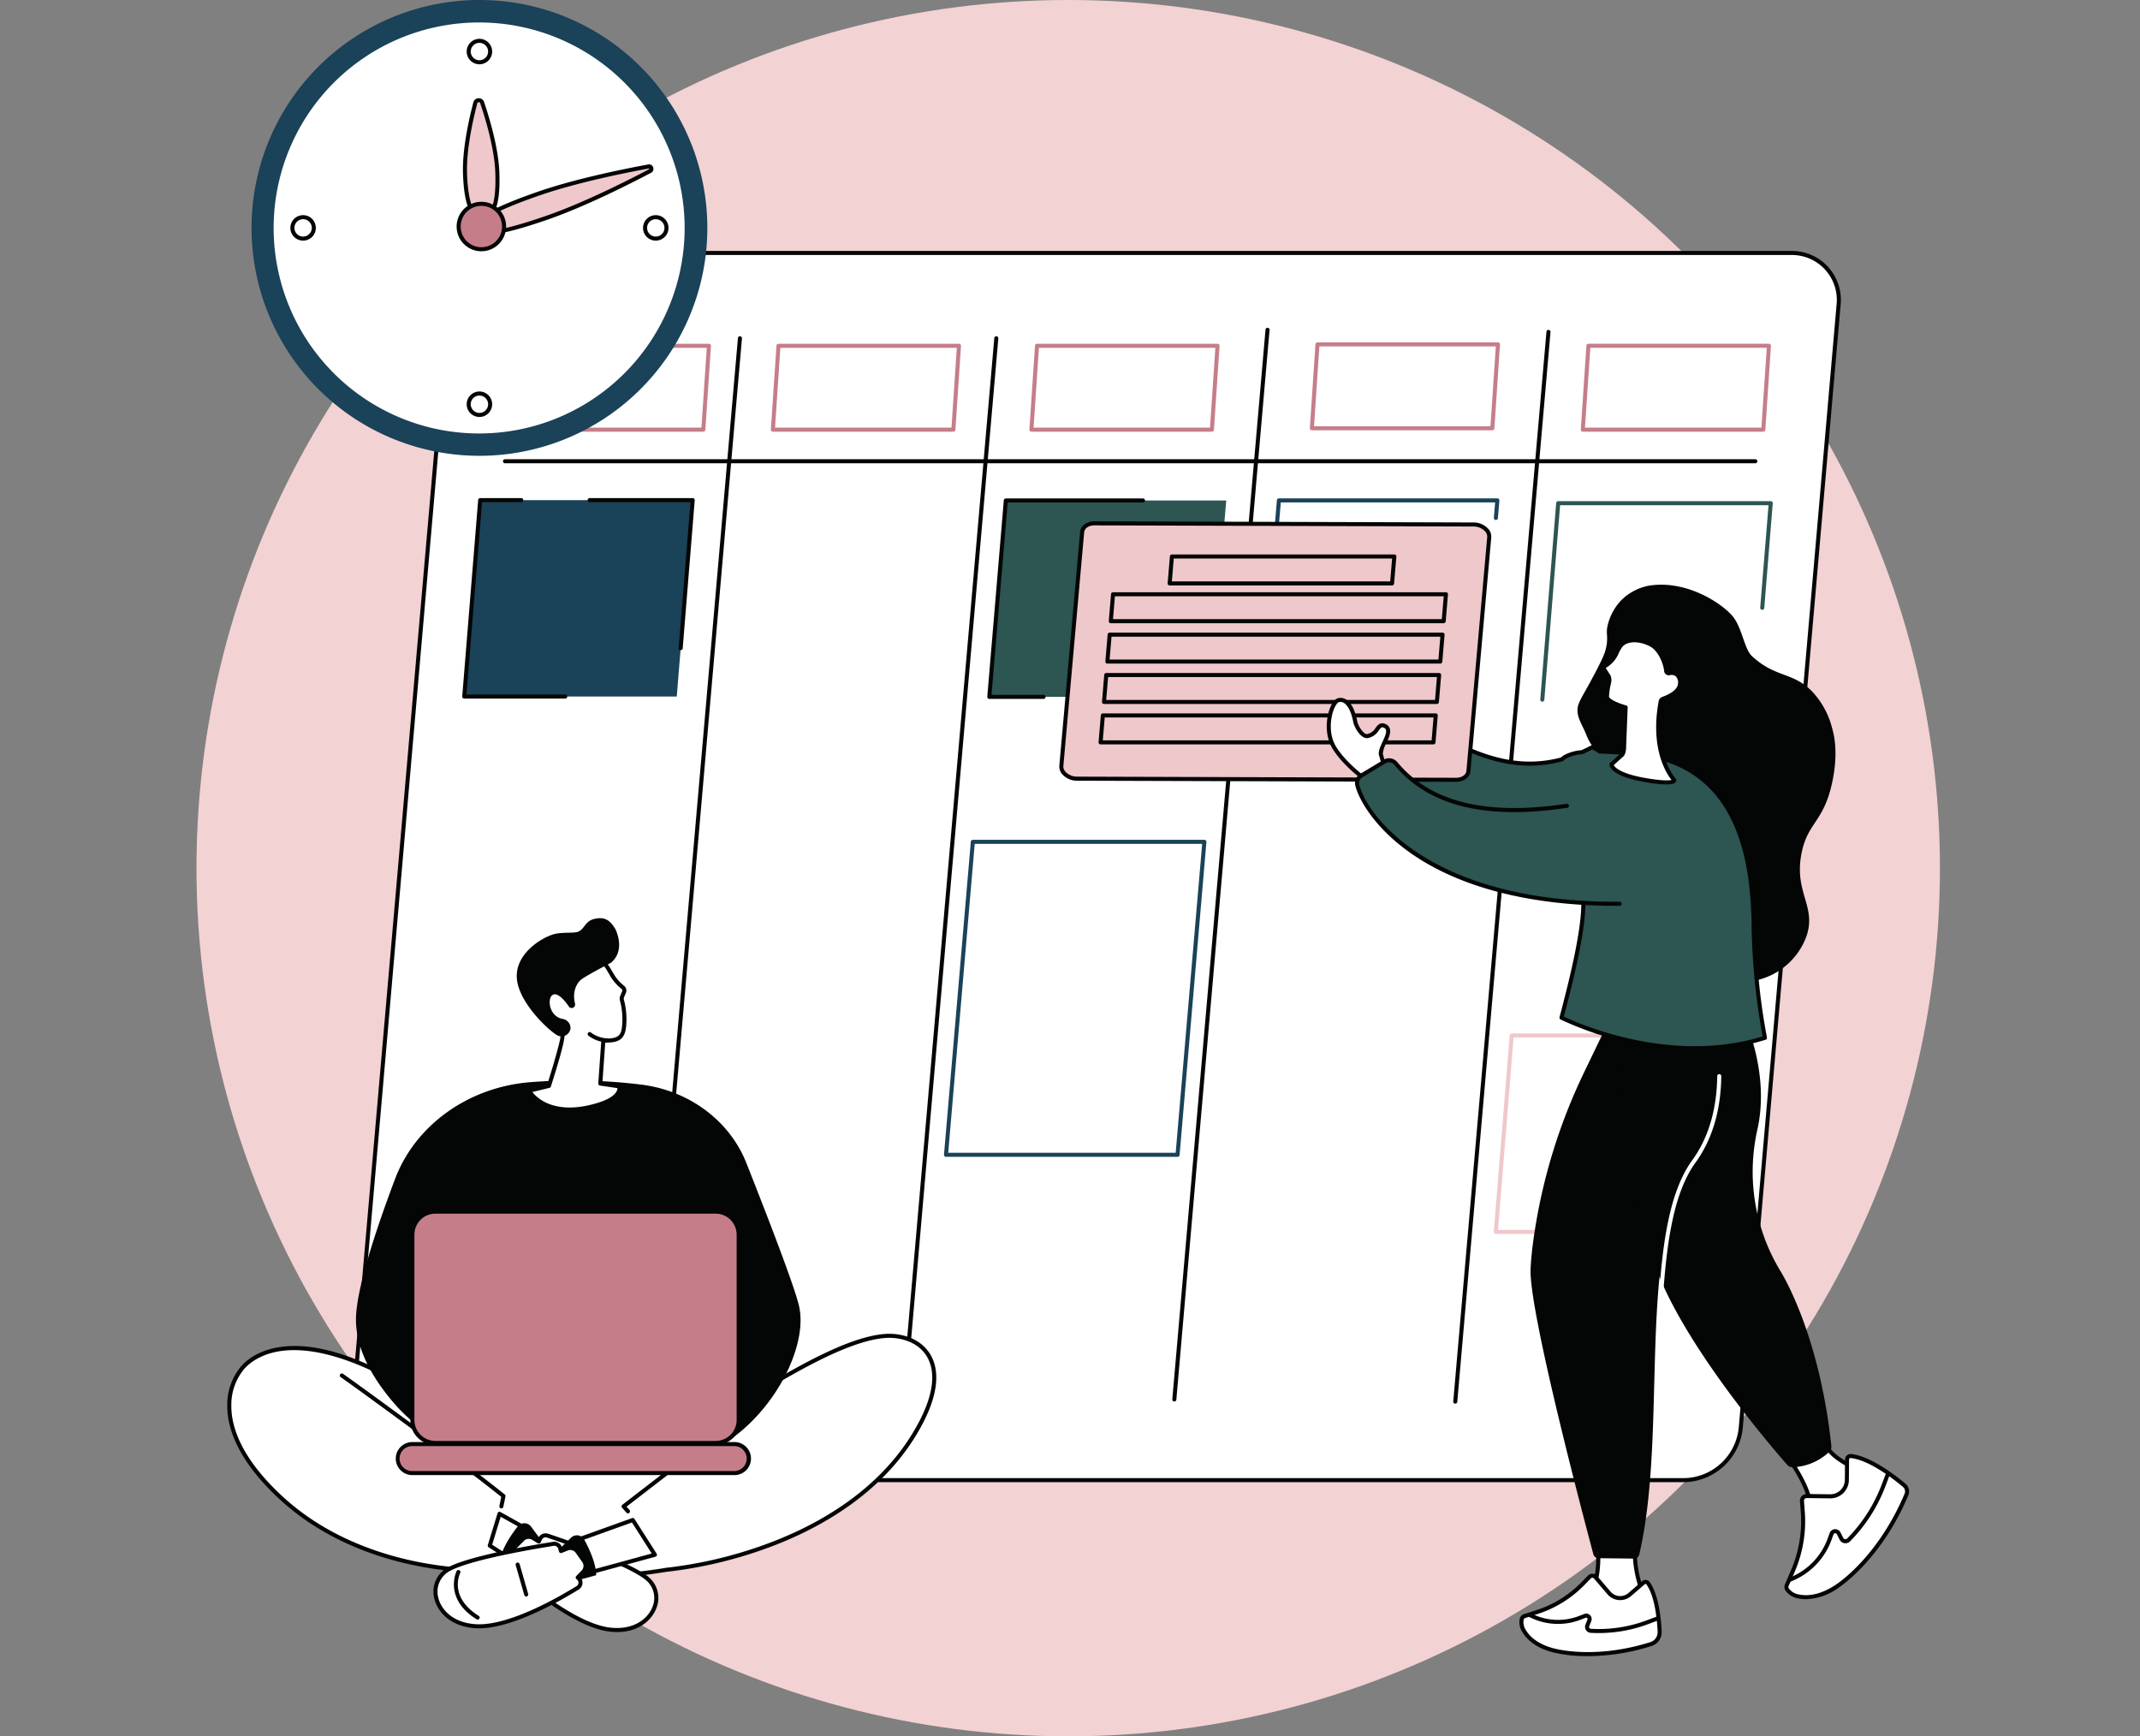 <svg xmlns="http://www.w3.org/2000/svg" xmlns:xlink="http://www.w3.org/1999/xlink" width="599" height="486" viewBox="0 0 599 486"><rect x="0" y="0" width="599" height="486" fill="#808080" stroke="none"/><defs><clipPath id="clip-path"><rect id="Rechteck_122" data-name="Rechteck 122" width="599" height="486" transform="translate(2790 6375)" fill="#fff" stroke="#707070" stroke-width="1"></rect></clipPath><clipPath id="clip-path-2"><rect id="Rechteck_106" data-name="Rechteck 106" width="470.763" height="463.555" fill="none"></rect></clipPath></defs><g id="Gruppe_maskieren_26" data-name="Gruppe maskieren 26" transform="translate(-2790 -6375)" clip-path="url(#clip-path)"><g id="Gruppe_103" data-name="Gruppe 103"><g id="Gruppe_101" data-name="Gruppe 101" transform="translate(1707 5987)"><g id="Gruppe_99" data-name="Gruppe 99"><ellipse id="Ellipse_39" data-name="Ellipse 39" cx="244" cy="243" rx="244" ry="243" transform="translate(1138 388)" fill="#f3d2d4"></ellipse></g></g><g id="Gruppe_102" data-name="Gruppe 102" transform="translate(2853.618 6375)"><g id="Gruppe_78" data-name="Gruppe 78" clip-path="url(#clip-path-2)"><path id="Pfad_457" data-name="Pfad 457" d="M424.308,43.4H64.508A16.217,16.217,0,0,0,48.665,57.969L21.276,372.315a13.146,13.146,0,0,0,13.3,14.572h359.8a16.217,16.217,0,0,0,15.841-14.572L437.61,57.969a13.145,13.145,0,0,0-13.3-14.572" transform="translate(13.402 27.41)" fill="#fff"></path><path id="Pfad_458" data-name="Pfad 458" d="M394.6,387.675H34.8A13.714,13.714,0,0,1,20.93,372.486L48.319,58.14A16.813,16.813,0,0,1,64.727,43.049h359.8a13.714,13.714,0,0,1,13.869,15.19l-27.39,314.345A16.813,16.813,0,0,1,394.6,387.675M64.727,44.185A15.657,15.657,0,0,0,49.45,58.239L22.06,372.584A12.579,12.579,0,0,0,34.8,386.539H394.6a15.657,15.657,0,0,0,15.277-14.053L437.264,58.14a12.579,12.579,0,0,0-12.738-13.955Z" transform="translate(13.182 27.19)" fill="#040505"></path><path id="Pfad_459" data-name="Pfad 459" d="M397.844,79.917H47.867a.568.568,0,0,1,0-1.136H397.844a.568.568,0,0,1,0,1.136" transform="translate(29.874 49.758)" fill="#040505"></path><path id="Pfad_460" data-name="Pfad 460" d="M116.16,358.227l-.051,0a.568.568,0,0,1-.516-.615L141.682,58.2a.562.562,0,0,1,.615-.517.568.568,0,0,1,.516.615L116.725,357.708a.568.568,0,0,1-.565.519" transform="translate(73.008 36.434)" fill="#040505"></path><path id="Pfad_461" data-name="Pfad 461" d="M162.689,356.77l-.051,0a.568.568,0,0,1-.516-.615L188.211,56.747a.567.567,0,1,1,1.131.1L163.254,356.251a.568.568,0,0,1-.565.519" transform="translate(102.396 35.513)" fill="#040505"></path><path id="Pfad_462" data-name="Pfad 462" d="M72.182,358.227l-.052,0a.567.567,0,0,1-.514-.615L97.7,58.2a.561.561,0,0,1,.613-.517.57.57,0,0,1,.517.615L72.745,357.708a.567.567,0,0,1-.563.519" transform="translate(45.231 36.434)" fill="#040505"></path><path id="Pfad_463" data-name="Pfad 463" d="M210.885,357.135l-.051,0a.568.568,0,0,1-.516-.615L236.407,57.112a.567.567,0,1,1,1.131.1L211.45,356.616a.568.568,0,0,1-.565.519" transform="translate(132.837 35.744)" fill="#040505"></path><path id="Pfad_464" data-name="Pfad 464" d="M144.341,83.586H93.819a.567.567,0,0,1-.566-.605L94.822,59.5a.567.567,0,0,1,.566-.529h50.523a.57.57,0,0,1,.414.179.562.562,0,0,1,.152.426l-1.568,23.48a.569.569,0,0,1-.568.53M94.426,82.45h49.385L145.3,60.106H95.919Z" transform="translate(58.898 37.246)" fill="#c57e89"></path><path id="Pfad_465" data-name="Pfad 465" d="M188.694,83.586H138.172a.567.567,0,0,1-.566-.605L139.174,59.5a.569.569,0,0,1,.568-.529h50.523a.57.57,0,0,1,.414.179.563.563,0,0,1,.152.426l-1.568,23.48a.569.569,0,0,1-.568.53M138.779,82.45h49.385l1.493-22.345H140.272Z" transform="translate(86.911 37.246)" fill="#c57e89"></path><path id="Pfad_466" data-name="Pfad 466" d="M101.445,83.586H50.923a.57.57,0,0,1-.414-.179.565.565,0,0,1-.152-.426L51.925,59.5a.569.569,0,0,1,.568-.529h50.523a.57.57,0,0,1,.414.179.562.562,0,0,1,.152.426l-1.568,23.48a.569.569,0,0,1-.568.53M51.53,82.45h49.385l1.493-22.345H53.023Z" transform="translate(31.804 37.246)" fill="#c57e89"></path><path id="Pfad_467" data-name="Pfad 467" d="M283.29,83.585H232.768a.57.57,0,0,1-.414-.179.565.565,0,0,1-.152-.426L233.77,59.5a.567.567,0,0,1,.566-.53H284.86a.567.567,0,0,1,.566.605l-1.57,23.48a.567.567,0,0,1-.566.53m-49.916-1.136h49.384L284.253,60.1H234.868Z" transform="translate(146.658 37.245)" fill="#c57e89"></path><path id="Pfad_468" data-name="Pfad 468" d="M236.807,83.343H186.285a.57.57,0,0,1-.414-.179.565.565,0,0,1-.152-.426l1.568-23.482a.569.569,0,0,1,.568-.529h50.523a.571.571,0,0,1,.414.179.563.563,0,0,1,.152.426l-1.568,23.48a.57.57,0,0,1-.568.53m-49.916-1.136h49.385l1.493-22.345H188.385Z" transform="translate(117.299 37.092)" fill="#c57e89"></path><path id="Pfad_469" data-name="Pfad 469" d="M188.335,232.805H123.521a.562.562,0,0,1-.418-.184.57.57,0,0,1-.148-.432l7.509-87.6a.571.571,0,0,1,.566-.52h64.814a.565.565,0,0,1,.418.184.57.57,0,0,1,.148.432l-7.51,87.6a.565.565,0,0,1-.565.519m-64.2-1.136h63.673l7.412-86.462H131.552Z" transform="translate(77.657 90.996)" fill="#1a4258"></path><path id="Pfad_470" data-name="Pfad 470" d="M100.136,140.772H40.654L45.112,85.8h59.483Z" transform="translate(25.677 54.189)" fill="#1a4258"></path><path id="Pfad_471" data-name="Pfad 471" d="M225.814,142.09l-.047,0a.568.568,0,0,1-.519-.612L229.705,86.5a.569.569,0,0,1,.566-.522h59.483a.572.572,0,0,1,.418.183.58.58,0,0,1,.148.431l-2.372,29.248a.568.568,0,1,1-1.132-.091l2.322-28.635H230.8l-4.415,54.453a.57.57,0,0,1-.566.522" transform="translate(142.266 54.305)" fill="#2d5551"></path><path id="Pfad_472" data-name="Pfad 472" d="M277.321,233.4H217.839a.568.568,0,0,1-.566-.613l4.458-54.975a.569.569,0,0,1,.566-.522H281.78a.568.568,0,0,1,.566.613l-4.459,54.975a.569.569,0,0,1-.566.522m-58.867-1.136H276.8l4.368-53.84H222.82Z" transform="translate(137.229 111.977)" fill="#efc8cb"></path><path id="Pfad_473" data-name="Pfad 473" d="M177.824,141.6l-.047,0a.567.567,0,0,1-.519-.613l4.583-54.975a.567.567,0,0,1,.565-.52h61.141a.568.568,0,0,1,.566.615L243.7,91.03a.567.567,0,0,1-1.131-.095l.359-4.307h-60l-4.539,54.455a.567.567,0,0,1-.565.52" transform="translate(111.955 53.997)" fill="#1a4258"></path><path id="Pfad_474" data-name="Pfad 474" d="M192.42,140.831H130.727l4.624-54.975h61.693Z" transform="translate(82.568 54.227)" fill="#2d5551"></path><path id="Pfad_475" data-name="Pfad 475" d="M144.4,173.895H82.7l4.624-54.975h61.693Z" transform="translate(52.237 75.11)" fill="#fff"></path><path id="Pfad_476" data-name="Pfad 476" d="M87.866,128l-.047,0a.568.568,0,0,1-.519-.612l3.309-40.806H62.389a.568.568,0,1,1,0-1.136H91.226a.568.568,0,0,1,.565.613l-3.359,41.42a.567.567,0,0,1-.565.522" transform="translate(39.046 53.97)" fill="#040505"></path><path id="Pfad_477" data-name="Pfad 477" d="M69.133,141.559H40.874a.567.567,0,0,1-.566-.613L44.765,85.97a.569.569,0,0,1,.566-.522h11.5a.568.568,0,1,1,0,1.136H45.855l-4.366,53.84H69.133a.568.568,0,1,1,0,1.136" transform="translate(25.457 53.969)" fill="#040505"></path><path id="Pfad_478" data-name="Pfad 478" d="M146.122,141.619H130.947a.568.568,0,0,1-.566-.615l4.626-54.975a.567.567,0,0,1,.565-.52h38.392a.568.568,0,1,1,0,1.136h-37.87l-4.528,53.84h14.557a.568.568,0,1,1,0,1.136" transform="translate(82.348 54.007)" fill="#040505"></path><path id="Pfad_479" data-name="Pfad 479" d="M131.742,63.789A63.79,63.79,0,1,1,67.953,0a63.789,63.789,0,0,1,63.789,63.789" transform="translate(2.629)" fill="#1a4258"></path><path id="Pfad_480" data-name="Pfad 480" d="M122.994,61.375A57.52,57.52,0,1,1,65.476,3.856a57.519,57.519,0,0,1,57.519,57.519" transform="translate(5.024 2.435)" fill="#fff"></path><path id="Pfad_481" data-name="Pfad 481" d="M47.417,10.005a3,3,0,1,1-3-3,3,3,0,0,1,3,3" transform="translate(26.162 4.426)" fill="#fff"></path><path id="Pfad_482" data-name="Pfad 482" d="M44.64,13.791A3.566,3.566,0,1,1,48.2,10.226a3.57,3.57,0,0,1-3.565,3.565m0-6a2.43,2.43,0,1,0,2.429,2.431A2.434,2.434,0,0,0,44.64,7.795" transform="translate(25.942 4.206)" fill="#040505"></path><path id="Pfad_483" data-name="Pfad 483" d="M47.417,70.508a3,3,0,1,1-3-3,3,3,0,0,1,3,3" transform="translate(26.162 42.639)" fill="#fff"></path><path id="Pfad_484" data-name="Pfad 484" d="M44.64,74.293A3.566,3.566,0,1,1,48.2,70.726a3.57,3.57,0,0,1-3.565,3.567m0-6a2.43,2.43,0,1,0,2.429,2.429A2.434,2.434,0,0,0,44.64,68.3" transform="translate(25.942 42.419)" fill="#040505"></path><path id="Pfad_485" data-name="Pfad 485" d="M14.169,37.258a3,3,0,1,1-3,3,3,3,0,0,1,3-3" transform="translate(7.055 23.532)" fill="#fff"></path><path id="Pfad_486" data-name="Pfad 486" d="M14.388,44.042a3.566,3.566,0,1,1,3.565-3.565,3.569,3.569,0,0,1-3.565,3.565m0-6a2.43,2.43,0,1,0,2.429,2.431,2.434,2.434,0,0,0-2.429-2.431" transform="translate(6.836 23.312)" fill="#040505"></path><path id="Pfad_487" data-name="Pfad 487" d="M74.671,37.258a3,3,0,1,1-3,3,3,3,0,0,1,3-3" transform="translate(45.268 23.532)" fill="#fff"></path><path id="Pfad_488" data-name="Pfad 488" d="M74.89,44.042a3.566,3.566,0,1,1,3.565-3.565,3.569,3.569,0,0,1-3.565,3.565m0-6a2.43,2.43,0,1,0,2.429,2.431,2.434,2.434,0,0,0-2.429-2.431" transform="translate(45.049 23.312)" fill="#040505"></path><path id="Pfad_489" data-name="Pfad 489" d="M62.447,42.9c-14.418,5-18.953,4.877-19.6,3.015s2.841-4.763,17.261-9.759c10.305-3.573,23.738-6.3,30.562-7.561,1.041-.194,1.4.839.462,1.331-6.141,3.231-18.38,9.4-28.687,12.973" transform="translate(27.018 18.043)" fill="#efc8cb"></path><path id="Pfad_490" data-name="Pfad 490" d="M45.9,47.874c-2.319,0-3.071-.729-3.358-1.557-.631-1.821.8-4.657,17.61-10.481,10.284-3.563,23.614-6.28,30.645-7.584a1.267,1.267,0,1,1,.83,2.394c-6.329,3.328-18.481,9.442-28.765,13.007C53.7,46.828,48.673,47.874,45.9,47.874M91.145,29.355A.7.7,0,0,0,91,29.37c-7,1.3-20.268,4-30.48,7.538-15.567,5.4-17.277,7.979-16.908,9.037s3.306,2.03,18.876-3.366C72.7,39.04,84.793,32.954,91.094,29.64c.193-.1.243-.209.238-.235s-.07-.051-.188-.051" transform="translate(26.794 17.823)" fill="#040505"></path><path id="Pfad_491" data-name="Pfad 491" d="M49.838,37.466c.338,9.7-1.594,12.467-4.092,12.554s-4.616-2.54-4.954-12.239c-.241-6.933,1.77-15.647,2.937-20.054.178-.672,1.563-.721,1.787-.062,1.47,4.314,4.081,12.868,4.322,19.8" transform="translate(25.752 10.861)" fill="#efc8cb"></path><path id="Pfad_492" data-name="Pfad 492" d="M45.845,50.809c-1.565,0-2.8-.933-3.679-2.775-1-2.1-1.56-5.371-1.721-10.015C40.2,31.053,42.192,22.362,43.4,17.8a1.6,1.6,0,0,1,2.873-.1c1.522,4.467,4.11,13,4.353,19.966.162,4.642-.173,7.949-1.023,10.108-.768,1.956-1.986,2.976-3.617,3.033-.047,0-.093,0-.14,0m-.971-32.826h-.029a.517.517,0,0,0-.349.114c-1.189,4.5-3.154,13.064-2.916,19.883.153,4.422.7,7.641,1.612,9.566.7,1.47,1.6,2.164,2.754,2.126s2-.8,2.6-2.312c.78-1.984,1.1-5.233.943-9.654-.237-6.818-2.79-15.231-4.291-19.638a.525.525,0,0,0-.325-.085" transform="translate(25.532 10.641)" fill="#040505"></path><path id="Pfad_493" data-name="Pfad 493" d="M52.408,41.32a6.356,6.356,0,1,1-6.355-6.355,6.355,6.355,0,0,1,6.355,6.355" transform="translate(25.072 22.084)" fill="#c57e89"></path><path id="Pfad_494" data-name="Pfad 494" d="M46.271,48.464a6.924,6.924,0,1,1,6.923-6.925,6.931,6.931,0,0,1-6.923,6.925m0-12.712a5.788,5.788,0,1,0,5.787,5.787,5.793,5.793,0,0,0-5.787-5.787" transform="translate(24.852 21.864)" fill="#040505"></path><path id="Pfad_495" data-name="Pfad 495" d="M14.863,274.533C-8.688,252.825,3.5,238.822,3.5,238.822s10.521-17.042,47.44,5.239,72.654,14,80.735,10.658S168,230.384,183.91,229.2c8.855-.656,19.452,6,10.155,24-19.227,37.214-71.441,41.459-71.441,41.459s-25.311,4.756-51.312.148c0,0-32.9,1.433-56.449-20.276" transform="translate(0.22 144.738)" fill="#fff"></path><path id="Pfad_496" data-name="Pfad 496" d="M95.828,297.591A141.2,141.2,0,0,1,71.489,295.6c-1.664.052-33.836.733-56.791-20.429C2.378,263.812-.094,254.532,0,248.746A16.543,16.543,0,0,1,3.264,238.7c.307-.475,3.107-4.506,10.22-5.955,9.759-1.989,22.534,1.728,37.971,11.044a101.383,101.383,0,0,0,50.9,14.856c14.35.29,25.184-2.526,29.325-4.236,2.4-.994,6.792-3.681,11.878-6.794,12.361-7.567,29.289-17.93,40.529-18.762,4.113-.305,9.548.94,12.462,5.35,2.124,3.216,3.544,9.2-1.76,19.473-10.016,19.385-29.041,29.71-43.239,34.957a121.464,121.464,0,0,1-28.631,6.805,165.3,165.3,0,0,1-27.091,2.149m-24.3-3.131a.676.676,0,0,1,.1.008c25.593,4.534,50.857-.1,51.108-.147.02,0,.039-.007.059-.008a119.947,119.947,0,0,0,28.388-6.752c14-5.179,32.751-15.35,42.595-34.4,5.053-9.78,3.78-15.363,1.823-18.326-2.643-4-7.636-5.122-11.431-4.844-10.964.813-27.758,11.092-40.02,18.6-5.337,3.268-9.553,5.849-12.036,6.876-4.223,1.744-15.251,4.617-29.783,4.322a102.494,102.494,0,0,1-51.464-15.019C32.03,233.4,20.324,232.549,13.82,233.838c-6.97,1.384-9.591,5.461-9.617,5.5a.728.728,0,0,1-.052.072,15.622,15.622,0,0,0-3.015,9.432c-.069,5.539,2.363,14.456,14.33,25.489,23.1,21.292,55.714,20.141,56.039,20.126h.024" transform="translate(0 144.519)" fill="#040505"></path><path id="Pfad_497" data-name="Pfad 497" d="M47.757,259.694,56.1,264.36l-4.164,8.651-6.9-4.42Z" transform="translate(28.44 164.023)" fill="#fff"></path><path id="Pfad_498" data-name="Pfad 498" d="M52.152,273.8a.574.574,0,0,1-.307-.09l-6.9-4.42a.569.569,0,0,1-.237-.645l2.728-8.9a.567.567,0,0,1,.819-.33l8.341,4.666a.568.568,0,0,1,.233.742l-4.164,8.651a.563.563,0,0,1-.356.3.576.576,0,0,1-.155.023m-6.234-5.234,6,3.842,3.655-7.594-7.259-4.063Z" transform="translate(28.22 163.804)" fill="#040505"></path><path id="Pfad_499" data-name="Pfad 499" d="M51.694,262.236a2.37,2.37,0,0,1,3.785.039l4.048,5.492L54.06,274.81l-7.243-3.33c.5-3.126,3.032-6.864,4.877-9.245" transform="translate(29.57 165.045)" fill="#040505"></path><path id="Pfad_500" data-name="Pfad 500" d="M49.565,266.77l2.211-2.237a2.445,2.445,0,0,1,3.009-.372l1.571.953.338-.733a1.711,1.711,0,0,1,2.093-.907c5.043,1.685,21.8,7.458,27.4,11.61,6.629,4.909,1.922,15.835-9.64,14.72-9.161-.883-21.682-11.1-26.484-15.3a1.71,1.71,0,0,1,.444-2.854l.011-.007L49.3,269.885a2.445,2.445,0,0,1,.269-3.115" transform="translate(30.859 166.355)" fill="#fff"></path><path id="Pfad_501" data-name="Pfad 501" d="M78.431,290.675q-.827,0-1.716-.085c-9.292-.894-21.841-11.095-26.806-15.44a2.28,2.28,0,0,1,.024-3.449l-.884-1.273a3.011,3.011,0,0,1,.331-3.837l2.211-2.237A3,3,0,0,1,55.3,263.9l1.028.623.072-.155a2.277,2.277,0,0,1,2.788-1.207c5.032,1.681,21.89,7.491,27.559,11.69a7.657,7.657,0,0,1,2.7,9.2c-1.22,3.177-4.805,6.632-11.017,6.632M50.188,267.389a1.879,1.879,0,0,0-.207,2.392L51.2,271.54a.567.567,0,0,1-.228.839,1.141,1.141,0,0,0-.7.888,1.12,1.12,0,0,0,.377,1.031c4.882,4.272,17.2,14.3,26.164,15.162,6.637.641,10.38-2.738,11.566-5.825a6.557,6.557,0,0,0-2.32-7.874c-5.534-4.1-22.25-9.86-27.243-11.527a1.142,1.142,0,0,0-1.4.607l-.338.731a.568.568,0,0,1-.809.248l-1.571-.953a1.875,1.875,0,0,0-2.31.286Z" transform="translate(30.639 166.136)" fill="#040505"></path><path id="Pfad_502" data-name="Pfad 502" d="M58.324,276.613a.569.569,0,0,1-.514-.812l3.745-7.872a.568.568,0,1,1,1.026.488l-3.745,7.874a.569.569,0,0,1-.512.323" transform="translate(36.478 169.019)" fill="#040505"></path><path id="Pfad_503" data-name="Pfad 503" d="M69.432,272.223a.565.565,0,0,1-.426-.193l-1.224-1.388a.565.565,0,0,1,.078-.824l38.932-30.043a.568.568,0,1,1,.693.9L69.034,270.347l.824.933a.568.568,0,0,1-.426.943" transform="translate(42.721 151.369)" fill="#040505"></path><path id="Pfad_504" data-name="Pfad 504" d="M76.121,260.757l-16.947,6.084,2.682,9.22,20.459-5.58Z" transform="translate(37.374 164.695)" fill="#fff"></path><path id="Pfad_505" data-name="Pfad 505" d="M62.075,276.849a.569.569,0,0,1-.545-.41l-2.682-9.22a.57.57,0,0,1,.354-.693l16.947-6.084a.57.57,0,0,1,.671.23l6.2,9.724a.568.568,0,0,1-.33.853l-20.46,5.578a.529.529,0,0,1-.15.021m-1.987-9.434,2.377,8.171,19.178-5.229-5.536-8.693Z" transform="translate(37.154 164.475)" fill="#040505"></path><path id="Pfad_506" data-name="Pfad 506" d="M64.607,264.635a2.371,2.371,0,0,0-3.741-.584l-4.9,4.75,4.234,7.848,7.691-2.093c.024-3.164-1.86-7.267-3.288-9.92" transform="translate(35.35 166.353)" fill="#040505"></path><path id="Pfad_507" data-name="Pfad 507" d="M77.259,269.623l-1.813-2.571a2.446,2.446,0,0,0-2.906-.861l-1.707.68-.214-.777a1.708,1.708,0,0,0-1.914-1.24c-5.254.832-22.728,3.767-28.94,6.939-7.345,3.751-4.5,15.3,7.084,16.109,9.181.636,23.213-7.378,28.641-10.733a1.711,1.711,0,0,0,.034-2.888l-.011-.008,1.5-1.532a2.448,2.448,0,0,0,.248-3.118" transform="translate(22.564 167.269)" fill="#fff"></path><path id="Pfad_508" data-name="Pfad 508" d="M48.13,288.724c-.372,0-.737-.011-1.1-.038-7.29-.506-10.741-4.924-11.483-8.556a7.657,7.657,0,0,1,4.18-8.623c6.283-3.209,23.869-6.164,29.108-6.995a2.279,2.279,0,0,1,2.552,1.651l.046.163,1.118-.445a3,3,0,0,1,3.58,1.064l1.813,2.57a3.014,3.014,0,0,1-.307,3.841l-1.082,1.109a2.281,2.281,0,0,1-.543,3.407c-5.4,3.333-18.6,10.852-27.884,10.852m21.066-23.1a1.121,1.121,0,0,0-.179.015c-5.2.822-22.635,3.751-28.768,6.882a6.56,6.56,0,0,0-3.585,7.386c.662,3.24,3.8,7.189,10.449,7.651.339.023.687.034,1.039.034,8.975,0,21.955-7.4,27.266-10.682a1.144,1.144,0,0,0,.021-1.932.574.574,0,0,1-.106-.878l1.495-1.534a1.88,1.88,0,0,0,.191-2.394l-1.813-2.57a1.868,1.868,0,0,0-2.23-.662l-1.708.68a.568.568,0,0,1-.757-.377l-.214-.777a1.142,1.142,0,0,0-1.1-.844" transform="translate(22.342 167.05)" fill="#040505"></path><path id="Pfad_509" data-name="Pfad 509" d="M52.431,277.567a.567.567,0,0,1-.545-.413l-2.4-8.383a.568.568,0,0,1,1.092-.312l2.4,8.383a.566.566,0,0,1-.39.7.523.523,0,0,1-.157.023" transform="translate(31.244 169.3)" fill="#040505"></path><path id="Pfad_510" data-name="Pfad 510" d="M45.519,283.213a.561.561,0,0,1-.3-.086c-9.328-5.839-5.622-13.407-5.585-13.482a.568.568,0,0,1,1.013.514c-.137.273-3.249,6.732,5.174,12.005a.568.568,0,0,1-.3,1.049" transform="translate(24.555 170.112)" fill="#040505"></path><path id="Pfad_511" data-name="Pfad 511" d="M64.524,273.383a.552.552,0,0,1-.114-.011.566.566,0,0,1-.442-.669l.519-2.555c-1.653-1.318-10.8-8.559-25.344-19.258C23.107,239.1,19.6,236.682,19.562,236.659a.568.568,0,1,1,.641-.937c.034.023,3.545,2.436,19.612,14.252s25.557,19.427,25.652,19.5a.57.57,0,0,1,.2.556l-.587,2.894a.57.57,0,0,1-.556.455" transform="translate(12.199 148.82)" fill="#040505"></path><path id="Pfad_512" data-name="Pfad 512" d="M146.114,248.569c-1.211-5.419-8.94-25.4-14.768-40.118-4.65-11.748-15.9-20.217-29.281-21.921a154.808,154.808,0,0,0-31.152-.7C53.594,187.19,38.719,197.79,32.99,212.987c-5.159,13.688-10.783,30.491-10.911,39.005-.135,9.068,5.343,17.732,11.323,24.463a45.6,45.6,0,0,0,29.925,14.857c16.6,1.539,42.5,3.079,54.272-.765,18.046-5.895,31.444-28.863,28.514-41.978" transform="translate(13.944 117.07)" fill="#040505"></path><path id="Pfad_513" data-name="Pfad 513" d="M116.64,207.853H38.2a6.445,6.445,0,0,0-6.445,6.445v51.865a6.445,6.445,0,0,0,6.445,6.445H116.64a6.445,6.445,0,0,0,6.445-6.445V214.3a6.445,6.445,0,0,0-6.445-6.445" transform="translate(20.056 131.281)" fill="#c57e89"></path><path id="Pfad_514" data-name="Pfad 514" d="M116.86,273.4H38.419a7.021,7.021,0,0,1-7.013-7.014V214.518a7.02,7.02,0,0,1,7.013-7.013H116.86a7.02,7.02,0,0,1,7.013,7.013v51.864a7.021,7.021,0,0,1-7.013,7.014M38.419,208.641a5.884,5.884,0,0,0-5.877,5.877v51.864a5.884,5.884,0,0,0,5.877,5.879H116.86a5.884,5.884,0,0,0,5.877-5.879V214.518a5.884,5.884,0,0,0-5.877-5.877Z" transform="translate(19.836 131.061)" fill="#040505"></path><path id="Pfad_515" data-name="Pfad 515" d="M123.442,247.732H33.27a4.058,4.058,0,0,0,0,8.116h90.172a4.058,4.058,0,1,0,0-8.116" transform="translate(18.45 156.468)" fill="#c57e89"></path><path id="Pfad_516" data-name="Pfad 516" d="M123.662,256.635H33.49a4.626,4.626,0,0,1,0-9.251h90.172a4.626,4.626,0,1,1,0,9.251M33.49,248.52a3.49,3.49,0,0,0,0,6.98h90.172a3.49,3.49,0,1,0,0-6.98Z" transform="translate(18.231 156.248)" fill="#040505"></path><path id="Pfad_517" data-name="Pfad 517" d="M71.722,199.918l.845-11.973c.571-.041.968-.065,1.083-.065,3.342-.039,4.427-1.121,4.714-3.865a20.467,20.467,0,0,0-.594-7.453,1.605,1.605,0,0,1,.069-1.026l.571-1.338a1.161,1.161,0,0,0-.385-1.2l-.3-.25A12.217,12.217,0,0,1,75,169.537c-.667-1.123-1.8-3.224-2.583-3.6-2.194-1.049-11.1-5.707-16.078,2.433-3.882,6.347,2.46,15.084,4.766,17.946.556.693-3.762,14.26-3.762,14.26l-5.585,1.349s4.309,7.652,17.4,4.489c9.321-2.255,7.84-5.724,7.84-5.724Z" transform="translate(32.689 103.371)" fill="#fff"></path><path id="Pfad_518" data-name="Pfad 518" d="M63.338,207.976c-8.612,0-11.705-5.282-11.857-5.552a.567.567,0,0,1,.361-.83l5.275-1.274c1.886-5.947,3.73-12.452,3.691-13.518-2.795-3.495-8.661-12.087-4.735-18.507,3.373-5.516,8.949-6.446,16.574-2.762l.233.113c.768.367,1.566,1.659,2.529,3.312l.3.506a11.613,11.613,0,0,0,2.593,3.063l.305.25a1.728,1.728,0,0,1,.573,1.787.409.409,0,0,1-.026.075l-.571,1.338a1.031,1.031,0,0,0-.041.659,21.016,21.016,0,0,1,.609,7.655c-.33,3.147-1.759,4.334-5.272,4.374-.075,0-.271.011-.558.031l-.773,10.955,4.753.7a.565.565,0,0,1,.439.339,2.565,2.565,0,0,1-.2,2.095c-.933,1.858-3.634,3.34-8.029,4.4a26.263,26.263,0,0,1-6.169.791M52.914,202.5c1.353,1.715,5.952,6.088,16.327,3.578,4.986-1.2,6.7-2.707,7.252-3.756a1.837,1.837,0,0,0,.24-.91l-4.875-.718a.568.568,0,0,1-.483-.6l.845-11.974a.567.567,0,0,1,.527-.525c.589-.041,1-.065,1.116-.067,3.258-.038,3.916-1.065,4.156-3.356a19.912,19.912,0,0,0-.578-7.249,2.165,2.165,0,0,1,.095-1.393l.553-1.3a.6.6,0,0,0-.2-.581l-.305-.25a12.729,12.729,0,0,1-2.849-3.359l-.3-.516c-.532-.914-1.524-2.614-2.038-2.859l-.238-.116c-2.612-1.261-10.563-5.1-15.11,2.333-3.585,5.862,2.11,14.046,4.723,17.293.224.279.749.93-3.665,14.787a.563.563,0,0,1-.406.38Z" transform="translate(32.469 103.156)" fill="#040505"></path><path id="Pfad_519" data-name="Pfad 519" d="M60.4,161.908c2.413-.52,5.187-.148,6.358-.579,1.889-.7,1.942-2.958,4.555-3.594,3.164-.769,4.484.581,5.72,2.465a5.217,5.217,0,0,1,.537,1.062c1.989,5.334-.522,7.934-1.641,8.781,0,0-7.117,3.678-8.336,4.73-1.139.982-2.456,3.309-1.628,6.654a1,1,0,0,1-.445,1.1.95.95,0,0,1-1.276-.29c-.925-1.343-2.947-3.937-4.386-3.322-1.808.772-1.245,6.189,2.743,6.814a2.6,2.6,0,0,1,2.1,2.726,2.646,2.646,0,0,1-2.04,2.121,2.723,2.723,0,0,1-2.051-.527c-2.6-1.661-9.941-8.706-10.853-15.022-1.1-7.608,7.434-12.426,10.645-13.118" transform="translate(31.367 99.487)" fill="#040505"></path><path id="Pfad_520" data-name="Pfad 520" d="M67.109,179.938h-.021a9.2,9.2,0,0,1-5.066-1.889.567.567,0,0,1,.734-.865A8.147,8.147,0,0,0,67.13,178.8a.568.568,0,0,1-.021,1.136" transform="translate(39.046 111.824)" fill="#040505"></path><path id="Pfad_521" data-name="Pfad 521" d="M239.775,117.23c.436-2.708-.276-3.41.364-5.8a15.205,15.205,0,0,1,3.766-6.794,14.824,14.824,0,0,1,7.688-4.053c10.375-1.687,20.139,4.745,23.293,8.339,2.819,3.213,3.392,9.318,5.533,11.322,6.513,6.094,11.265,4.428,16.642,9.692a23.291,23.291,0,0,1,5.853,10.552c.532,1.819,1.736,6.668.111,14.686-2.356,11.617-6.916,11.475-8.672,20.281-2.219,11.129,4.365,14.874,1.294,23.451a19.466,19.466,0,0,1-16.7,12.541c-14.588.793-23.893-17.837-24.26-19.036-1.548-5.047-4.454-7.456,1.1-20.924,3.477-8.424.662-20.023-2.273-22.917-2.384-2.351-14.4,6.344-19.437-6.3-.959-2.407-2.2-4.2-2.41-6.146-.3-2.738,1.116-3.764,5.454-12.2,1.783-3.467,2.345-4.792,2.651-6.7" transform="translate(146.299 63.353)" fill="#040505"></path><path id="Pfad_522" data-name="Pfad 522" d="M267.7,251.249s6.983,9.264,6.484,15.357l.14,2.358L288.9,255.7l-2.036-.824c-3.226-2.206-6.631-3.518-8.506-6.946Z" transform="translate(169.083 156.593)" fill="#fff"></path><path id="Pfad_523" data-name="Pfad 523" d="M274.549,269.749a.579.579,0,0,1-.214-.041.569.569,0,0,1-.352-.493l-.142-2.356a.675.675,0,0,1,0-.082c.478-5.81-6.3-14.877-6.37-14.968a.566.566,0,0,1-.086-.516.559.559,0,0,1,.372-.367l10.656-3.319a.566.566,0,0,1,.667.269c1.336,2.446,3.552,3.789,5.9,5.211.778.473,1.584.961,2.379,1.5l1.981.8a.569.569,0,0,1,.168.946L274.931,269.6a.568.568,0,0,1-.382.147m.427-2.919.069,1.134,13.028-11.857-1.2-.486a.554.554,0,0,1-.106-.057c-.786-.538-1.6-1.03-2.379-1.5-2.354-1.428-4.583-2.78-6.073-5.233l-9.467,2.948c1.586,2.24,6.538,9.7,6.127,15.055" transform="translate(168.863 156.373)" fill="#040505"></path><path id="Pfad_524" data-name="Pfad 524" d="M271.829,262.4l.225,2.872a35.169,35.169,0,0,1-2.746,16.639l-1.729,4.028a1.257,1.257,0,0,0,.1,1.175l.114.179c1.269,1.989,6.867,3.7,13.947-1.1,4.381-2.969,13.265-11.216,19.339-25.623a2.247,2.247,0,0,0-.623-2.6c-2.759-2.315-9.566-7.6-14.875-8.189a1,1,0,0,0-1.121.972l-.051,5.717a4.632,4.632,0,0,1-4.692,4.59l-6.553-.088a1.319,1.319,0,0,0-1.331,1.421" transform="translate(168.939 157.761)" fill="#fff"></path><path id="Pfad_525" data-name="Pfad 525" d="M273.147,290.081a10.236,10.236,0,0,1-2.041-.2,5.5,5.5,0,0,1-3.577-2.067l-.114-.18a1.829,1.829,0,0,1-.139-1.7l1.729-4.028a34.741,34.741,0,0,0,2.7-16.372l-.225-2.872a1.886,1.886,0,0,1,.5-1.436,1.935,1.935,0,0,1,1.4-.6l6.552.088a4.1,4.1,0,0,0,2.894-1.158,4.035,4.035,0,0,0,1.222-2.868l.052-5.717a1.545,1.545,0,0,1,.519-1.144,1.6,1.6,0,0,1,1.232-.388c5.476.612,12.438,6.021,15.177,8.318a2.8,2.8,0,0,1,.782,3.253c-7.093,16.822-17.525,24.5-19.543,25.872a16.3,16.3,0,0,1-9.129,3.2m-.532-27.507.225,2.872a35.885,35.885,0,0,1-2.79,16.908l-1.729,4.027a.688.688,0,0,0,.052.646l.114.18a4.439,4.439,0,0,0,2.847,1.565c1.757.362,5.433.476,10.3-2.826,1.973-1.338,12.167-8.847,19.135-25.373a1.677,1.677,0,0,0-.465-1.943c-2.659-2.23-9.4-7.483-14.575-8.058a.453.453,0,0,0-.349.108.4.4,0,0,0-.139.305l-.052,5.717a5.2,5.2,0,0,1-5.268,5.153l-6.553-.088a.761.761,0,0,0-.556.237.742.742,0,0,0-.2.573" transform="translate(168.719 157.541)" fill="#040505"></path><path id="Pfad_526" data-name="Pfad 526" d="M268.208,283.343a.568.568,0,0,1-.227-1.088l.9-.393a18.58,18.58,0,0,0,10-10.586l.6-1.645a1.646,1.646,0,0,1,3.014-.178l.782,1.537a.688.688,0,0,0,1.1.17,43.262,43.262,0,0,0,9.654-15.061l1.24-3.262a.567.567,0,1,1,1.061.4L295.1,256.5a44.377,44.377,0,0,1-9.907,15.455,1.821,1.821,0,0,1-2.924-.452l-.782-1.537a.512.512,0,0,0-.937.055l-.6,1.645A19.723,19.723,0,0,1,269.339,282.9l-.906.392a.553.553,0,0,1-.225.047" transform="translate(169.042 159.461)" fill="#040505"></path><path id="Pfad_527" data-name="Pfad 527" d="M236.766,265.991s.8,9.121-2.979,13.446l-1.178,1.858,17.729-.94-.857-1.942a30.608,30.608,0,0,1-2.4-12.637Z" transform="translate(146.917 167.866)" fill="#fff"></path><path id="Pfad_528" data-name="Pfad 528" d="M232.829,282.083a.567.567,0,0,1-.48-.871l1.178-1.86a.536.536,0,0,1,.052-.069c3.575-4.092,2.849-12.935,2.841-13.023a.575.575,0,0,1,.144-.429.563.563,0,0,1,.411-.188l10.318-.214a.6.6,0,0,1,.424.178.567.567,0,0,1,.153.436,29.977,29.977,0,0,0,2.351,12.363l.857,1.94a.569.569,0,0,1-.489.8l-17.731.94-.029,0M234.464,280l-.566.894,15.809-.84-.524-1.186a32.305,32.305,0,0,1-2.482-12.288l-9.109.189c.109,2.149.206,9.374-3.128,13.231" transform="translate(146.697 167.646)" fill="#040505"></path><path id="Pfad_529" data-name="Pfad 529" d="M241.034,270.672l-1.78,1.832a31.216,31.216,0,0,1-12.692,7.92l-3.7,1.207a1.117,1.117,0,0,0-.726.752l-.052.181c-.581,2.01,1.557,6.743,8.9,8.647,4.418,1.145,14.655,2.2,27.311-1.78a3.47,3.47,0,0,0,2.408-3.475c-.165-3.632-.8-10.1-3.247-13.554a.858.858,0,0,0-1.276-.142l-3.841,3.317a4.106,4.106,0,0,1-5.805-.437l-3.78-4.415a1.17,1.17,0,0,0-1.726-.054" transform="translate(140.214 170.734)" fill="#fff"></path><path id="Pfad_530" data-name="Pfad 530" d="M240.846,293.041a40.425,40.425,0,0,1-9.778-1.059c-5.435-1.408-7.709-4.183-8.581-5.712a4.937,4.937,0,0,1-.724-3.642l.052-.183a1.683,1.683,0,0,1,1.095-1.132l3.7-1.209a30.742,30.742,0,0,0,12.461-7.775l1.78-1.832a1.736,1.736,0,0,1,2.565.082l3.78,4.415a3.541,3.541,0,0,0,5,.377l3.841-3.319a1.458,1.458,0,0,1,1.126-.348,1.407,1.407,0,0,1,.985.592c2.532,3.581,3.187,10.217,3.35,13.856a4.041,4.041,0,0,1-2.8,4.043,59.513,59.513,0,0,1-17.846,2.846m.816-21.753-1.78,1.832a31.9,31.9,0,0,1-12.922,8.063l-3.7,1.207a.552.552,0,0,0-.357.37l-.054.183a3.871,3.871,0,0,0,.622,2.762c.781,1.374,2.847,3.873,7.879,5.175,1.956.507,12.457,2.806,27-1.77a2.9,2.9,0,0,0,2.01-2.909c-.157-3.513-.777-9.905-3.141-13.252a.278.278,0,0,0-.2-.119.319.319,0,0,0-.245.08l-3.841,3.317a4.675,4.675,0,0,1-6.608-.5l-3.78-4.415a.588.588,0,0,0-.437-.209.6.6,0,0,0-.45.181" transform="translate(139.994 170.514)" fill="#040505"></path><path id="Pfad_531" data-name="Pfad 531" d="M243,282.346c-.746,0-1.491-.021-2.242-.062a1.681,1.681,0,0,1-1.467-2.3l.566-1.419a.39.39,0,0,0-.5-.507l-1.449.561a17.556,17.556,0,0,1-13.75-.485l-.791-.372a.568.568,0,0,1,.483-1.028l.791.372a16.407,16.407,0,0,0,12.855.454l1.449-.561a1.524,1.524,0,0,1,1.968,1.987l-.566,1.419a.546.546,0,0,0,.476.747,38.311,38.311,0,0,0,15.662-2.39l2.9-1.085a.568.568,0,1,1,.4,1.064l-2.9,1.085A39.38,39.38,0,0,1,243,282.346" transform="translate(140.874 174.751)" fill="#040505"></path><path id="Pfad_532" data-name="Pfad 532" d="M274.317,177.335s7.156,23.676-5.045,40.478C252.833,240.455,262.225,292.694,254,327.82a1.478,1.478,0,0,1-1.457,1.134l-9.966-.108a1.478,1.478,0,0,1-1.411-1.095c-2.345-8.758-18.081-68.043-17.576-79.859.114-2.7.457-5.84.932-9.143a158.088,158.088,0,0,1,14.159-46.129l10.959-22.738Z" transform="translate(141.212 107.298)" fill="#040505"></path><path id="Pfad_533" data-name="Pfad 533" d="M272.6,172.809s9,16.729,5.017,34.327a53.566,53.566,0,0,0,6.229,39.069c4.172,6.791,11.818,23.916,14.5,49.374a2.013,2.013,0,0,1-.607,1.664,15.777,15.777,0,0,1-10.139,4.3,2.025,2.025,0,0,1-1.607-.684c-4.143-4.707-27.984-32.337-36.455-54.316-9.292-24.105-11.035-64.164-11.035-64.164s23.131,2.444,34.092-9.566" transform="translate(150.644 109.147)" fill="#040505"></path><path id="Pfad_534" data-name="Pfad 534" d="M246.2,246.425l-.041,0a.567.567,0,0,1-.525-.607c1.03-14.237,2.863-28.625,9.25-37.421,4.544-6.259,6.9-14.187,7.017-23.568a.567.567,0,0,1,.568-.56h.007a.568.568,0,0,1,.561.574c-.116,9.62-2.55,17.768-7.235,24.221-6.22,8.564-8.018,22.766-9.036,36.835a.569.569,0,0,1-.566.527" transform="translate(155.142 116.384)" fill="#fff"></path><path id="Pfad_535" data-name="Pfad 535" d="M206.947,129.865s-2.206-2.9-2.054-5.543c.14-2.439.328-8.1-2.539-11.207-3.72-4.025-9.716-5.312-10.325-4.079-.545,1.109,6.858,6.9,6.453,11.438a1.846,1.846,0,0,1-1.9,1.659,9.494,9.494,0,0,1-5.229-2.059.931.931,0,0,0-1.473.631,6.744,6.744,0,0,0,1.255,4.3,12.312,12.312,0,0,0,5.665,4.779c1.844.656,4.146,4.319,4.146,4.319Z" transform="translate(119.913 68.584)" fill="#fff"></path><path id="Pfad_536" data-name="Pfad 536" d="M201.169,134.895a.5.5,0,0,1-.111-.011.564.564,0,0,1-.37-.255c-.612-.972-2.5-3.6-3.855-4.086a12.916,12.916,0,0,1-5.959-5.014,7.329,7.329,0,0,1-1.338-4.666,1.463,1.463,0,0,1,.873-1.185,1.493,1.493,0,0,1,1.5.155,8.98,8.98,0,0,0,4.916,1.953,1.293,1.293,0,0,0,1.315-1.142c.232-2.617-2.583-5.947-4.444-8.151-1.545-1.826-2.319-2.741-1.953-3.487a1.464,1.464,0,0,1,1.219-.729c2.059-.3,6.817,1.193,10.031,4.673,3.162,3.423,2.806,9.6,2.689,11.627-.139,2.392,1.919,5.138,1.938,5.166a.566.566,0,0,1-.124.806l-6,4.242a.563.563,0,0,1-.326.1m-10.142-14.211a.391.391,0,0,0-.158.033.332.332,0,0,0-.2.272,6.229,6.229,0,0,0,1.171,3.94,11.689,11.689,0,0,0,5.376,4.544c1.605.571,3.373,2.966,4.108,4.051l5.056-3.576a9.936,9.936,0,0,1-1.832-5.437c.3-5.123-.507-8.754-2.389-10.79a13.9,13.9,0,0,0-8.621-4.348h0a1.853,1.853,0,0,0-.715.106,15.33,15.33,0,0,0,1.743,2.281c2.1,2.488,4.983,5.895,4.709,8.984a2.413,2.413,0,0,1-2.48,2.177,10.073,10.073,0,0,1-5.547-2.167.357.357,0,0,0-.214-.07" transform="translate(119.693 68.364)" fill="#040505"></path><path id="Pfad_537" data-name="Pfad 537" d="M303.752,182.142c-.235-17.421-4.045-28.936-10.261-36.424A30.222,30.222,0,0,0,274.6,135.3a112.535,112.535,0,0,0-13.968-1.289,7.985,7.985,0,0,0-2.09-1.194q-1.429.764-2.831,1.385a12.02,12.02,0,0,0-4.5,1.2,6.018,6.018,0,0,0-1.136.806c-11.207,3.017-20.876-.2-29.165-4.13a43.741,43.741,0,0,1-14.733-10.442,2.546,2.546,0,0,0-3.235-.349l-6.324,4.2a2.546,2.546,0,0,0-.819,3.356c4.355,7.861,21.842,35.112,53.97,32.909a27.1,27.1,0,0,0,4.009,5.97c4.082,4.624,2.741,16.221-3.793,40.8,0,0,28.406,14.658,56.946,5.637a182.731,182.731,0,0,1-3.182-32.012" transform="translate(123.467 76.335)" fill="#2d5551"></path><path id="Pfad_538" data-name="Pfad 538" d="M287.518,217.851a91.693,91.693,0,0,1-37.574-8.608.569.569,0,0,1-.289-.651c6.662-25.048,7.724-35.964,3.917-40.276a27.739,27.739,0,0,1-3.922-5.755q-1.7.1-3.342.1c-29.925,0-46.344-25.306-50.785-33.327a3.129,3.129,0,0,1,1-4.1l6.324-4.2a3.109,3.109,0,0,1,3.958.427,43.266,43.266,0,0,0,14.569,10.323c7.846,3.72,17.38,7.115,28.643,4.13a6.926,6.926,0,0,1,1.132-.786,12.405,12.405,0,0,1,4.627-1.261c.912-.408,1.826-.855,2.715-1.33a.562.562,0,0,1,.472-.029,8.573,8.573,0,0,1,2.084,1.158,114.67,114.67,0,0,1,13.854,1.292,30.714,30.714,0,0,1,19.245,10.62c6.77,8.153,10.168,20.185,10.392,36.78a183.812,183.812,0,0,0,3.17,31.9.568.568,0,0,1-.385.659,65.573,65.573,0,0,1-19.8,2.935m-36.646-9.418c3.555,1.71,29.636,13.518,55.621,5.551A188.431,188.431,0,0,1,303.4,182.37c-.22-16.326-3.534-28.124-10.129-36.07a29.593,29.593,0,0,0-18.538-10.222,112.467,112.467,0,0,0-13.893-1.282.571.571,0,0,1-.344-.122,7.448,7.448,0,0,0-1.705-1.013c-.866.455-1.751.884-2.633,1.278a.582.582,0,0,1-.168.046,11.448,11.448,0,0,0-4.276,1.127,5.447,5.447,0,0,0-1.03.728.56.56,0,0,1-.241.134c-11.672,3.144-21.491-.341-29.555-4.164a44.238,44.238,0,0,1-14.9-10.561,1.979,1.979,0,0,0-2.514-.271l-6.324,4.2a1.964,1.964,0,0,0-.635,2.607c4.541,8.2,21.8,34.784,53.433,32.616a.574.574,0,0,1,.548.317,26.573,26.573,0,0,0,3.926,5.846c4.128,4.676,3.2,15.391-3.552,40.868" transform="translate(123.249 76.115)" fill="#040505"></path><path id="Pfad_539" data-name="Pfad 539" d="M254.51,119.055a.744.744,0,0,1-.919-.653c-.2-2.16-1.64-5.833-4.038-7.218-3.074-1.774-7.186-1.927-8.791.33-1.4,1.964-1.1,3.5-4.392,5.6-.315.2-.25.7-.031,1l1.127,1.738a2.777,2.777,0,0,1,.188,1.643c-.258,1.269-.819,3.888-.584,4.409.684,1.519,5.184,2.718,5.184,2.718l-.455,11.692c-.14,1.578-.84,1.86-.84,1.86l-2.661,2.415s-.1,2.863,10.271,4.513c7.788,1.238,7.3-.134,7.3-.134s-6.61-6.933-3.8-22.02a.949.949,0,0,1,.617-.72c1.222-.434,4.565-1.787,4.777-4.138.225-2.5-1.431-3.4-2.953-3.035" transform="translate(149.155 69.374)" fill="#fff"></path><path id="Pfad_540" data-name="Pfad 540" d="M253.9,150.407a34.657,34.657,0,0,1-5.2-.525c-10.343-1.646-10.769-4.533-10.749-5.094a.569.569,0,0,1,.184-.4l2.663-2.416a.56.56,0,0,1,.17-.106c-.01,0,.387-.268.486-1.382l.436-11.216c-1.31-.385-4.454-1.442-5.117-2.911-.248-.553-.031-1.945.491-4.484l.055-.272a2.443,2.443,0,0,0-.091-1.2l-1.144-1.761a1.486,1.486,0,0,1-.255-1.1,1.027,1.027,0,0,1,.457-.689,7.325,7.325,0,0,0,3.213-3.63,11.239,11.239,0,0,1,1.021-1.821c1.868-2.625,6.406-2.3,9.537-.491,2.637,1.522,4.115,5.394,4.322,7.657a.165.165,0,0,0,.07.126.177.177,0,0,0,.15.028,2.944,2.944,0,0,1,2.646.579,3.385,3.385,0,0,1,1,3.059c-.227,2.511-3.325,3.973-5.153,4.622a.38.38,0,0,0-.248.286c-2.726,14.635,3.588,21.459,3.652,21.526a.565.565,0,0,1,.124.2.8.8,0,0,1-.165.775c-.255.308-.817.636-2.555.636M239.148,145c.287.581,1.811,2.5,9.728,3.759,4.275.68,5.871.532,6.433.388-1.395-1.752-6.055-8.794-3.578-22.087a1.519,1.519,0,0,1,.985-1.149c1.265-.449,4.224-1.7,4.4-3.653a2.381,2.381,0,0,0-.617-2.1,1.824,1.824,0,0,0-1.64-.333,1.308,1.308,0,0,1-1.614-1.154c-.188-2.039-1.6-5.529-3.759-6.778-2.712-1.566-6.592-1.873-8.044.165a10.354,10.354,0,0,0-.922,1.653,8.428,8.428,0,0,1-3.581,4.069.435.435,0,0,0,.078.217l1.144,1.762a3.239,3.239,0,0,1,.268,2.066l-.057.274a19.911,19.911,0,0,0-.558,3.81c.387.857,3.045,1.912,4.805,2.382a.569.569,0,0,1,.421.571l-.457,11.692c-.14,1.584-.785,2.134-1.079,2.3Z" transform="translate(148.936 69.156)" fill="#040505"></path><path id="Pfad_541" data-name="Pfad 541" d="M253.549,161.564l-106.056-.317c-2.456-.007-4.568-1.716-4.4-3.563l5.823-65.448c.127-1.426,1.594-2.456,3.49-2.451l106.054.317c2.456.007,4.57,1.718,4.405,3.563l-5.823,65.448c-.127,1.426-1.594,2.456-3.49,2.451" transform="translate(90.37 56.708)" fill="#efc8cb"></path><path id="Pfad_542" data-name="Pfad 542" d="M253.784,162.352h-.016l-106.056-.317a5.541,5.541,0,0,1-4.041-1.69,3.277,3.277,0,0,1-.927-2.491L148.566,92.4c.153-1.721,1.852-2.968,4.04-2.968h.018l106.054.317a5.542,5.542,0,0,1,4.043,1.69,3.275,3.275,0,0,1,.925,2.491l-5.823,65.448c-.152,1.721-1.85,2.968-4.04,2.968m-.013-1.136h.013c1.588,0,2.81-.811,2.909-1.932l5.823-65.45a2.175,2.175,0,0,0-.633-1.625,4.455,4.455,0,0,0-3.208-1.32l-106.054-.317c-1.6-.031-2.823.808-2.924,1.933l-5.822,65.448a2.166,2.166,0,0,0,.633,1.625,4.448,4.448,0,0,0,3.206,1.32Z" transform="translate(90.15 56.489)" fill="#040505"></path><path id="Pfad_543" data-name="Pfad 543" d="M244.966,110.269H151.788a.568.568,0,0,1-.565-.615l.635-7.538a.568.568,0,0,1,.566-.52H245.6a.567.567,0,0,1,.566.615l-.635,7.538a.568.568,0,0,1-.566.52m-92.559-1.136h92.037l.54-6.4H152.945Z" transform="translate(95.512 64.168)" fill="#040505"></path><path id="Pfad_544" data-name="Pfad 544" d="M224.14,103.791H161.886a.567.567,0,0,1-.565-.615l.635-7.538a.568.568,0,0,1,.566-.52h62.252a.568.568,0,0,1,.566.615l-.635,7.538a.568.568,0,0,1-.566.52M162.5,102.655h61.113l.54-6.4H163.043Z" transform="translate(101.89 60.076)" fill="#040505"></path><path id="Pfad_545" data-name="Pfad 545" d="M244.383,117.2H151.205a.568.568,0,0,1-.565-.615l.635-7.538a.568.568,0,0,1,.566-.52h93.176a.568.568,0,0,1,.566.615l-.635,7.538a.568.568,0,0,1-.566.52m-92.559-1.136h92.039l.538-6.4H152.364Z" transform="translate(95.144 68.545)" fill="#040505"></path><path id="Pfad_546" data-name="Pfad 546" d="M243.8,124.128H150.621a.567.567,0,0,1-.565-.615l.635-7.538a.568.568,0,0,1,.566-.52h93.176a.568.568,0,0,1,.566.615l-.635,7.538a.568.568,0,0,1-.566.52m-92.559-1.136h92.039l.538-6.4H151.778Z" transform="translate(94.775 72.921)" fill="#040505"></path><path id="Pfad_547" data-name="Pfad 547" d="M243.215,131.058H150.037a.568.568,0,0,1-.565-.615l.635-7.538a.568.568,0,0,1,.566-.52H243.85a.567.567,0,0,1,.566.615l-.635,7.538a.568.568,0,0,1-.566.52m-92.559-1.136h92.037l.54-6.4H151.194Z" transform="translate(94.406 77.298)" fill="#040505"></path><path id="Pfad_548" data-name="Pfad 548" d="M204.984,140.142l-1.439-4.785c-.431-2.131,3.9-6.734,1.069-8.018-2.062-.933-1.849,2.315-4.776,2.846-1.527.277-3.211-2.684-3.474-4.068-.912-4.8-2.984-6.567-4.818-5.918s-4.237,8.1-.964,13.353,9.865,9.659,9.865,9.659Z" transform="translate(119.349 75.836)" fill="#fff"></path><path id="Pfad_549" data-name="Pfad 549" d="M200.665,144a.567.567,0,0,1-.315-.1c-.274-.183-6.73-4.539-10.031-9.83-2.279-3.655-1.924-8.282-.927-11.134.274-.783,1.034-2.65,2.183-3.056a2.763,2.763,0,0,1,2.359.237c1.5.863,2.611,2.976,3.206,6.11.263,1.387,1.842,3.8,2.814,3.616a3.567,3.567,0,0,0,2.322-1.7c.589-.786,1.32-1.765,2.792-1.1a2.091,2.091,0,0,1,1.162,1.183c.449,1.207-.279,2.779-.982,4.3a6.521,6.521,0,0,0-.927,2.94l1.426,4.733a.572.572,0,0,1-.227.635l-4.538,3.069a.563.563,0,0,1-.318.1M192.5,120.857a1.657,1.657,0,0,0-.547.1c-.365.129-.987.923-1.49,2.361-.915,2.614-1.248,6.843.819,10.158,2.77,4.443,8.052,8.329,9.387,9.271l3.869-2.619-1.318-4.384c-.219-1.067.372-2.343,1-3.692.578-1.248,1.234-2.664.95-3.428a.953.953,0,0,0-.568-.543c-.587-.266-.765-.119-1.411.746a4.683,4.683,0,0,1-3.03,2.141c-1.963.357-3.836-2.965-4.131-4.521-.517-2.72-1.486-4.665-2.656-5.339a1.748,1.748,0,0,0-.87-.246" transform="translate(119.131 75.616)" fill="#040505"></path><path id="Pfad_550" data-name="Pfad 550" d="M201.541,130.771l-6.554,3.95a2.408,2.408,0,0,0-1.1,2.625c1.912,7.92,18.759,33.6,73.435,33.239,10.043-.065,14.068-13.27,10.2-22.541a11.747,11.747,0,0,0-12.95-7.013c-12.8,2.3-43.657,9.84-59.908-9.713a2.429,2.429,0,0,0-3.123-.548" transform="translate(122.414 82.378)" fill="#2d5551"></path><path id="Pfad_551" data-name="Pfad 551" d="M266.445,171.379c-22.816,0-42.066-4.7-55.723-13.611-11.552-7.538-16.23-16.161-17.173-20.065a2.968,2.968,0,0,1,1.364-3.247l6.554-3.95a2.983,2.983,0,0,1,3.852.672c9.32,11.212,24.805,15.024,47.346,11.651a.568.568,0,1,1,.168,1.123c-22.966,3.438-38.793-.5-48.387-12.049a1.854,1.854,0,0,0-2.394-.424l-6.554,3.95a1.836,1.836,0,0,0-.845,2.007c2.066,8.561,19.689,32.808,71.771,32.808q.551,0,1.106,0h0a.568.568,0,0,1,0,1.136q-.548,0-1.095,0" transform="translate(122.194 82.157)" fill="#040505"></path></g></g></g></g></svg>